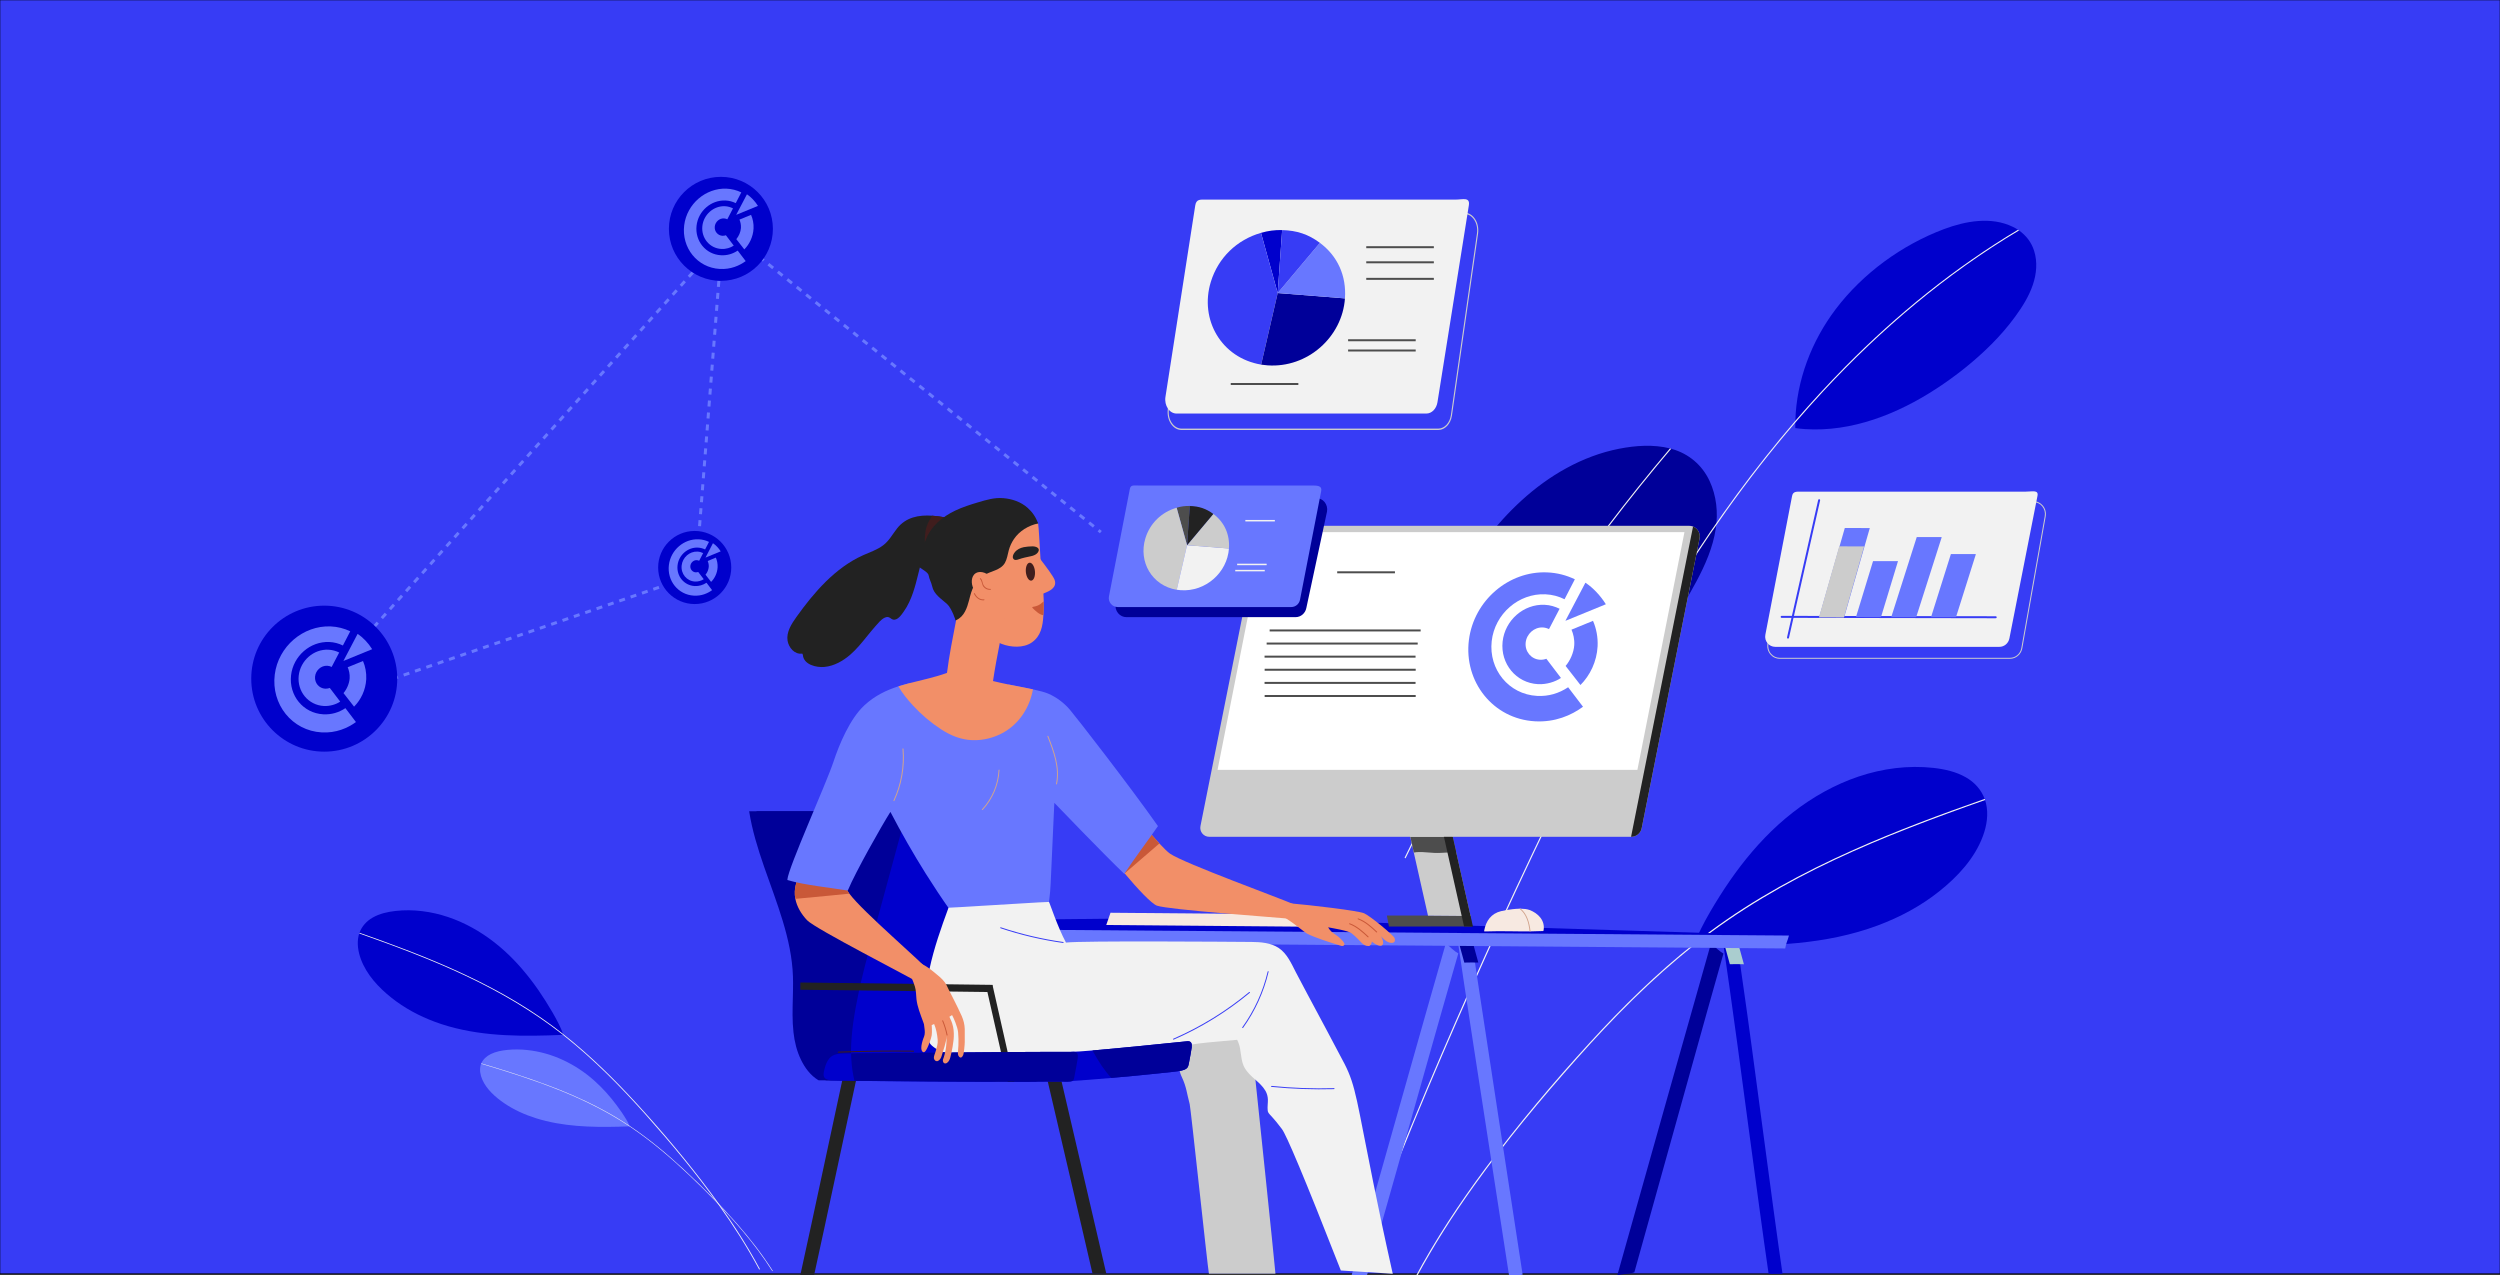 <?xml version="1.0" encoding="utf-8"?>
<!-- Generator: Adobe Illustrator 24.1.0, SVG Export Plug-In . SVG Version: 6.00 Build 0)  -->
<svg version="1.1" xmlns="http://www.w3.org/2000/svg" xmlns:xlink="http://www.w3.org/1999/xlink" x="0px" y="0px"
	 viewBox="0 0 5000 2550.6" style="enable-background:new 0 0 5000 2550.6;" xml:space="preserve">
<rect x="0" y="0" width="5000" height="2550.6" fill="#333333" stroke="none"/>
<style type="text/css">
	.st0{fill:#373CF5;stroke:#000000;stroke-miterlimit:10;}
	.st1{fill:none;stroke:#6877FF;stroke-width:6;stroke-miterlimit:10;stroke-dasharray:12;}
	.st2{fill:none;stroke:#6877FF;stroke-width:6;stroke-miterlimit:10;}
	.st3{fill:none;stroke:#6877FF;stroke-width:6;stroke-miterlimit:10;stroke-dasharray:12.082,12.082;}
	.st4{fill:none;stroke:#6877FF;stroke-width:6;stroke-miterlimit:10;stroke-dasharray:12.114,12.114;}
	.st5{fill:#0000CC;}
	.st6{fill:#000099;}
	.st7{fill:#F2F2F2;}
	.st8{fill:#6877FF;}
	.st9{fill:#CCCCCC;}
	.st10{fill:#AACDCF;}
	.st11{fill:#4D4D4D;}
	.st12{fill:#222222;}
	.st13{fill:#FFFFFF;}
	.st14{fill:#F7E9E1;}
	.st15{fill:#401D1D;}
	.st16{fill:#F28F68;}
	.st17{fill:#C95838;}
	.st18{fill:#D1A38C;}
	.st19{fill:#373CF5;}
	.st20{fill:none;stroke:#4D4D4D;stroke-width:4;stroke-miterlimit:10;}
	.st21{fill:#6877FF;stroke:#F2F2F2;stroke-width:3;stroke-miterlimit:10;}
	.st22{fill:none;stroke:#373CF5;stroke-width:4;stroke-linecap:round;stroke-miterlimit:10;}
</style>
<g id="Calque_1">
	<g id="Calque_1_6_">
		<g id="Calque_1_5_">
			<g id="Calque_1_4_">
				<g id="Calque_1_3_">
					<g id="Calque_1_2_">
						<g id="Calque_1_1_">
							<g id="Calque_2_1_">
								<rect class="st0" width="5000" height="2547.5"/>
							</g>
						</g>
					</g>
				</g>
			</g>
		</g>
	</g>
	<line class="st1" x1="1439.6" y1="537.9" x2="1395.1" y2="1103.2"/>
	<g id="Calque_3">
	</g>
</g>
<g id="Calque_3_1_">
	<line class="st1" x1="761.9" y1="1365.8" x2="1337.3" y2="1168"/>
	<g>
		<g>
			<line class="st2" x1="686.9" y1="1321.7" x2="690.9" y2="1317.2"/>
			<line class="st3" x1="699" y1="1308.2" x2="1438.3" y2="486.2"/>
			<line class="st2" x1="1442.3" y1="481.7" x2="1446.3" y2="477.3"/>
		</g>
	</g>
	<g>
		<g>
			<line class="st2" x1="1485" y1="486.7" x2="1489.6" y2="490.4"/>
			<line class="st4" x1="1499.1" y1="498" x2="2192.3" y2="1056.7"/>
			<line class="st2" x1="2197.1" y1="1060.5" x2="2201.7" y2="1064.3"/>
		</g>
	</g>
	<circle class="st5" cx="648.5" cy="1357.3" r="146"/>
	<circle class="st5" cx="1441.8" cy="457.7" r="104"/>
	<g>
		<path class="st6" d="M3419,961.6c-14.8-31.5-41.4-54.1-74.9-63.6c-0.6-0.2-1.1-0.3-1.7-0.5c-0.8-0.2-1.6-0.4-2.5-0.7
			c-33.1-8.3-68.6-5.8-101.8,0.7c-36.7,7.2-72.1,20.7-104.9,38.6c-65.2,35.5-119.4,87.7-164.2,146.5
			c-45.1,59.3-82.4,125.2-114.4,192.3c-32.4,67.8-58.4,139.9-66.1,215.1c-3.8,37.1-4.4,77.2,4.8,113.6c4.3,17.2,12.4,34.7,27.3,45.3
			c1.4,1,2.9,1.9,4.4,2.8c7.9-8.9,17-16.3,27-22.4c1.2-0.8,2.5-1.5,3.8-2.3c15.8-9.1,33.4-15.6,50.9-20.8
			c18.8-5.6,37.9-10.4,56.5-16.6c17.1-5.8,33.9-12.5,50.3-20c67.2-31,127.5-75.8,179.8-127.9c53.8-53.5,99.4-114.5,140.1-178.4
			c20.8-32.6,40.9-65.9,59.2-100c17.7-33.1,33.2-68.2,38.9-105.6C3436.5,1025.5,3433,991.4,3419,961.6z"/>
		<path class="st5" d="M3971.9,1606.1c-0.5-2.1-1.1-4.1-1.8-6.1c-0.3-0.7-0.5-1.5-0.8-2.2c-6.8-18.4-20.3-33.3-37.5-43.1
			c-19.7-11.3-42.5-16.4-64.9-18.9c-25.3-2.8-50.9-2.5-76.1,0.5c-100.9,12.3-191.5,66.9-261.2,139.2c-34.1,35.4-63.8,74.9-90,116.4
			c-13.3,21.1-26.2,42.8-37.4,65.2c-4.7,9.5-9.1,19.2-12.7,29.1c-0.2,0.7-0.5,1.3-0.7,1.9h0.1c0.3,0.1,0.5,0.1,0.9,0.1
			c0.3-0.1,0.5,0,0.6,0.1h0.2c13.7,0.6,27.4,1.1,41.2,1.5c108.8,3.3,220.6-0.5,323.7-38.9c44.2-16.5,86.5-39,123.4-68.6
			c36.4-29,70.4-65.5,86.8-109.8C3973.5,1651.7,3977.3,1628.2,3971.9,1606.1z"/>
		<path class="st5" d="M4068.2,501.6c-5.3-16.9-16-30.7-30.1-40.6c-0.7-0.5-1.3-1-2-1.4c-3.3-2.2-6.7-4.2-10.4-5.9
			c-43.2-21.1-94.9-11.6-138,4.6c-84.1,31.7-161.8,88.2-216.2,159.9c-48.6,64.2-78.6,142.9-80.8,223.4c0,1.2-0.1,2.4-0.1,3.6
			c-0.1,3.7-0.1,7.3,0,11c6.5,0.9,13,1.5,19.5,2c93.7,6.2,185.2-30.4,262.5-80.8c39.7-25.9,77.2-55.7,110.7-89.3
			c17-17.1,32.9-35.4,47.1-54.9c14.2-19.5,27.4-40.4,35.2-63.4C4073.1,547.9,4075.3,523.8,4068.2,501.6z"/>
		<path class="st7" d="M4036.1,459.5C3909.6,535,3794.5,628.4,3690.9,733c-34.6,35-68,71.2-100.1,108.5
			c-82,95.2-156.1,197.2-223.8,303.1c-102.3,160.1-190.2,329-272.7,500.1c-84.5,175.5-165,353-240.8,532.4
			c-53.2,126-103.8,253-151.1,381.3h2.5c38.8-105.2,79.9-209.6,122.7-313.3c74.5-180,154.2-357.8,237.5-533.9
			c80.6-170.4,165.4-339.1,263.3-500.3c77.9-128.3,164.3-251.8,262.2-365.7c18.5-21.5,37.4-42.7,56.7-63.5
			c115.1-123.7,245.3-234.2,390.7-320.8C4037.4,460.4,4036.8,459.9,4036.1,459.5z"/>
		<path class="st7" d="M3969.4,1597.8c-88.8,31.2-177.1,63.9-263,102.2c-100.5,44.8-197.9,97.4-286.4,163
			c-10.2,7.6-20.3,15.3-30.3,23.2c-75.8,59.8-145,127.8-210.1,199c-73.6,80.4-144,164.2-209.1,251.7
			c-51.8,69.7-99.9,142.4-140.9,219c0.9-0.1,1.9-0.1,2.8-0.2c34.3-63.8,73.4-125,115.6-184c63.5-88.8,133.4-173.1,206-254.6
			c72.3-81.3,149-159.1,234.4-226.8c0.8-0.7,1.6-1.3,2.4-1.9c85.6-67.6,180.1-122.6,278.7-168.9c97.7-45.9,199-83.7,300.8-119.5
			C3969.9,1599.3,3969.7,1598.6,3969.4,1597.8z"/>
		<path class="st5" d="M721.7,1918.2c11.5,31.1,35.4,56.8,61,77.1c26,20.8,55.6,36.6,86.7,48.2c72.5,27,151,29.6,227.4,27.3
			c9.7-0.3,19.3-0.7,28.9-1.1h0.1c0.1-0.1,0.3-0.1,0.4-0.1c0.2,0,0.4,0,0.6,0h0c-0.2-0.5-0.3-0.9-0.5-1.4c-2.5-7-5.6-13.8-8.9-20.5
			c-7.9-15.7-16.9-30.9-26.3-45.8c-18.4-29.2-39.3-56.9-63.2-81.8c-48.9-50.8-112.6-89.2-183.5-97.8c-17.7-2.2-35.7-2.4-53.5-0.4
			c-15.7,1.8-31.7,5.3-45.6,13.3c-12.1,6.9-21.6,17.4-26.4,30.3c-0.2,0.5-0.4,1-0.5,1.5c-0.5,1.4-0.9,2.8-1.2,4.3
			C713.6,1887,716.3,1903.4,721.7,1918.2z"/>
		<path class="st7" d="M719.2,1865.6c62.4,21.9,124.4,44.9,184.8,71.8c70.6,31.5,139.1,68.5,201.3,114.6
			c7.2,5.3,14.3,10.8,21.3,16.3c53.3,42,101.9,89.8,147.7,139.8c51.7,56.5,101.2,115.4,146.9,176.8c36.4,49,70.2,100.1,99,153.9
			c-0.7,0-1.3-0.1-2-0.1c-24.1-44.8-51.6-87.9-81.2-129.3c-44.6-62.4-93.8-121.6-144.7-178.9c-50.8-57.1-104.7-111.8-164.7-159.4
			c-0.6-0.5-1.1-0.9-1.7-1.4c-60.2-47.5-126.6-86.1-195.9-118.7c-68.7-32.3-139.8-58.8-211.3-84
			C718.8,1866.6,719,1866.1,719.2,1865.6z"/>
		<path class="st8" d="M964.6,2159.2c8.4,19.2,25.8,35,44.4,47.6c18.9,12.8,40.5,22.6,63.1,29.7c52.8,16.6,109.9,18.3,165.6,16.9
			c7-0.2,14-0.4,21.1-0.7h0.1c0.1-0.1,0.2-0.1,0.3-0.1c0.2,0,0.3,0,0.4,0h0c-0.1-0.3-0.2-0.6-0.4-0.8c-1.8-4.3-4.1-8.5-6.5-12.6
			c-5.7-9.7-12.3-19.1-19.1-28.3c-13.4-18-28.6-35.1-46-50.5c-35.6-31.4-82-55.1-133.6-60.4c-12.9-1.3-26-1.5-39-0.2
			c-11.5,1.1-23.1,3.3-33.2,8.2c-8.8,4.3-15.7,10.7-19.2,18.7c-0.1,0.3-0.3,0.6-0.4,0.9c-0.3,0.9-0.6,1.7-0.9,2.6
			C958.7,2139.9,960.6,2150.1,964.6,2159.2z"/>
		<path class="st7" d="M962.7,2126.8c45.4,13.5,90.6,27.7,134.6,44.3c51.4,19.4,101.2,42.2,146.5,70.7c5.2,3.3,10.4,6.6,15.5,10
			c38.8,25.9,74.2,55.4,107.5,86.3c37.6,34.9,73.7,71.2,107,109.1c26.5,30.2,51.1,61.8,72.1,95c-0.5,0-1-0.1-1.4-0.1
			c-17.5-27.7-37.5-54.2-59.1-79.8c-32.5-38.5-68.3-75.1-105.4-110.4c-37-35.2-76.2-69-119.9-98.4c-0.4-0.3-0.8-0.6-1.2-0.8
			c-43.8-29.3-92.1-53.2-142.6-73.3c-50-19.9-101.8-36.3-153.9-51.8C962.5,2127.4,962.6,2127.1,962.7,2126.8z"/>
		<path class="st7" d="M3339.9,896.9c-87.6,103.5-169.7,211.7-245.8,323.9c-78.3,115.4-150.3,235.1-215.8,358.2
			c-8.9,16.8-17.7,33.6-26.4,50.5c-14.6,28.5-28.9,57.2-42.8,86c0.7,0.4,1.3,0.8,2,1.2c14.5-30,29.3-59.9,44.6-89.5
			c0.2-0.3,0.3-0.7,0.5-1c63.3-123.1,133.2-242.8,209.2-358.4c76.6-116.4,159.5-228.7,248.3-336.1c9.4-11.4,19-22.8,28.6-34.1
			C3341.6,897.3,3340.8,897.1,3339.9,896.9z"/>
		<g>
			<path class="st9" d="M2876.6,860H2363c-8.1,0-15.8-4.5-21.1-12.4c-5.6-8.3-7.8-19.2-6.2-29.9l61-363.7
				c2.5-16.6,14-28.7,27.3-28.7h504.8c8.1,0,15.8,4.5,21.1,12.4c5.6,8.3,7.8,19.2,6.2,29.9l-52.2,363.7
				C2901.3,847.9,2889.9,860,2876.6,860z M2424,428c-12.2,0-22.8,11.2-25.1,26.5l-61,363.7c-1.5,9.9,0.6,20,5.7,27.6
				c4.9,7.2,11.9,11.4,19.4,11.4h513.6c12.2,0,22.8-11.2,25.1-26.5l52.2-363.7c1.5-9.9-0.6-20-5.7-27.7
				c-4.9-7.2-11.9-11.4-19.4-11.4H2424z"/>
		</g>
		<g>
			<path class="st8" d="M3045.3,2549.4c-9.1,1.9-18.2-0.2-27.2,1.5c-25.7-168.4-69.5-447.8-89.5-581.1c-4.6-31-8.5-56.8-11.2-75.5
				c-0.3-1.6-0.5-3.3-0.7-4.9c7.4-3.9,19.6-11.1,25.4-17.2c3.3,22.8,8.4,56.6,14.5,97.4C2977.8,2110.4,3020.7,2388.3,3045.3,2549.4z
				"/>
			<path class="st5" d="M3565,2547.5h-18.3c-1.2,0.7-8.3-0.7-9.5,0c-20.8-141.9-62.2-462.7-77.5-567.9c-5.1-34.9-9.2-63.8-12.1-84.4
				c-0.2-1.7-0.5-3.4-0.7-5.1c7.4-4,19.6-11.6,25.4-17.8c3.5,24.9,8.9,62.3,15.4,107.6C3503.3,2086.3,3545.4,2414.1,3565,2547.5z"/>
			<path class="st6" d="M2942.1,1872.3c-5.8,3.3-18,7.2-25.4,9.3c0.2,0.9,0.5,1.8,0.7,2.7c2.7,10.1,6.6,24.1,11.2,40.9
				c9.3-0.3,18.7-0.3,28-0.1C2950.4,1902.9,2945.4,1884.6,2942.1,1872.3z"/>
			<path class="st10" d="M3472.3,1872.3c-5.8,3.3-18,7.2-25.4,9.3c0.2,0.9,0.5,1.8,0.7,2.7c2.9,10.8,7,25.9,12.1,44.1
				c9.4-0.2,18.7-0.2,28.1,0.1C3481.2,1904.8,3475.8,1885.3,3472.3,1872.3z"/>
			<path class="st5" d="M2417.6,1835.2l-385.4,4.2c-1.9,8.8-45.7,32.7-49.1,41.3c-0.3,1-0.6,2-0.8,3l818.6-5.6l777.1-7
				L2417.6,1835.2z"/>
			<path class="st8" d="M2733.8,2551c47.6-166.7,151.7-537,182.8-644.2c-6.4-3.1-18-13.7-24.8-20.6c-0.4,1.5-0.9,3.1-1.3,4.6
				c-32.2,111.1-141.5,500-187.4,660.2H2733.8z"/>
			<path class="st6" d="M3446.9,1907.1c-28,97.5-126.4,453.1-178.2,637.5c-11.4,4.3-22.8,2.3-34.2,6.4
				c50.7-180.1,156.8-556.9,186.3-660c0.5-1.5,0.9-3.1,1.3-4.7C3428.9,1893.2,3440.5,1903.9,3446.9,1907.1z"/>
			<path class="st8" d="M2094.9,1859.7c-1.7,14-2.5,12-5.4,25.8l1480.9,11.4c2.7-14,3.8-12.1,7.5-25.8L2094.9,1859.7z"/>
		</g>
		<g>
			<polygon class="st11" points="2944.2,1852.9 2777.9,1853.1 2773.7,1831.1 2940.8,1830.9 			"/>
			<path class="st9" d="M2941.1,1832.1c-2.5-0.1-9.2-0.1-17.7-0.2c-24.3-0.2-63.9-0.5-67.4-0.6c-15.5-68.8-31.9-141.8-47.4-210.5
				c-0.5-2.3-1-4.6-1.6-6.9c6.6,0.2,13.3,0,20-0.6c7.3-0.6,56.5-1.4,64.1-3c0.2,0.9,0.4,1.8,0.6,2.7c2.4,10.6,4.8,21.2,7.2,32
				C2912.9,1707,2927.3,1771.1,2941.1,1832.1z"/>
			<path class="st11" d="M2905.4,1673.6c0,0-83-0.1-84.8,0c2.6,11.8,4.4,19.7,7.1,31.5c0.9-0.1,4.9-0.8,5.7-0.8
				c16.3-1.1,30.4,2.4,46.8,1.5c10.7-0.6,21.4-1.1,32.1-1.6C2910.1,1694.5,2907.5,1683.3,2905.4,1673.6z"/>
			<path class="st12" d="M2945.9,1853.1c-2.5-0.1-9.3-0.1-17.8-0.2c-13.4-59.4-31.8-142.1-45-200.6c-0.5-2.3-1-4.6-1.6-6.9
				c5.8,0.2,11.7,0,17.5-0.4C2912.9,1707,2932,1792.1,2945.9,1853.1z"/>
			<path class="st9" d="M3399.1,1076.9l-48.5,242.6l-67.3,337c-2,10-10.7,17.1-20.8,17.1h-844c-11.3,0-19.8-10.3-17.6-21.4
				l117.1-586.1c1.7-8.4,9-14.5,17.6-14.5h842.7c2.7,0,5.3,0.5,7.7,1.4C3395.2,1056.7,3401.2,1066.5,3399.1,1076.9z"/>
			<path class="st12" d="M3399.1,1076.9l-115.8,579.6c-2,10-10.7,17.1-20.8,17.1h-0.4l124-620.6
				C3395.2,1056.7,3401.2,1066.5,3399.1,1076.9z"/>
			<polygon class="st13" points="3368.9,1064.3 3274.8,1539.7 2435.1,1539.7 2529.2,1064.3 			"/>
		</g>
		<path class="st7" d="M2852.7,827.1h-499.6c-14.2,0-24.9-16-22.2-33.3l59.6-382.9c2.1-13.1,10.3-11.7,21.2-11.7h499.6
			c14.2,0,29.1-5.8,26.4,11.5l-62.8,393.9C2872.8,817.6,2863.5,827.1,2852.7,827.1z"/>
		<g>
			<path class="st9" d="M4020.1,1317.6h-460.7c-7.3,0-14.2-3.3-18.9-9c-5-6-7-13.9-5.5-21.7l54.7-263.8
				c2.3-12.1,12.5-20.8,24.4-20.8h452.8c7.3,0,14.2,3.3,18.9,9c5,6,7,13.9,5.6,21.7l-46.8,263.7
				C4042.3,1308.8,4032,1317.6,4020.1,1317.6z M3614.1,1004.3c-10.9,0-20.4,8.1-22.5,19.2l-54.7,263.8c-1.3,7.2,0.5,14.5,5.1,20
				c4.4,5.3,10.7,8.3,17.4,8.3h460.7c10.9,0,20.4-8.1,22.5-19.2l46.8-263.7c1.4-7.2-0.5-14.5-5.1-20.1c-4.4-5.3-10.7-8.3-17.4-8.3
				H3614.1z"/>
		</g>
		<path class="st7" d="M3998.7,1293.7h-448.1c-12.8,0-22.3-11.6-19.9-24.2l53.5-277.7c1.9-9.5,9.3-8.5,19-8.5h448.1
			c12.8,0,26.1-4.2,23.7,8.3l-56.3,285.6C4016.7,1286.8,4008.4,1293.7,3998.7,1293.7z"/>
		<polygon class="st14" points="2695.2,1854.2 2212.5,1850 2221,1825.5 2703.7,1829.7 		"/>
		<g>
			<path class="st6" d="M2058.7,2163.3c-2.3-1.5-4.5-3.2-6.6-5c-0.4-0.4-0.9-0.7-1.3-1.1c-11.5-10-20.8-23.6-26.8-35.6
				c-2.9-5.8-5.3-11.6-7.3-17.6c-4.8-14-7.5-28.5-8.9-43c-3.7-38.1,1-76.4-1-114.6c-0.9-17.1-3.2-34.1-6.5-51
				c-4.2-21.4-10.1-42.6-16.7-63.6c-1.7-5.3-3.4-10.6-5.2-15.9c-0.7-1.9-1.3-3.9-2-5.8c-0.3-1-0.7-2-1-3.1
				c-20.9-61-46-121.5-55.9-184.4h-421.2c5.9,37.6,17.3,74.4,29.9,110.9c25,72,55.2,144,57.7,219.5c0.1,4,0.2,8,0.2,11.9v0.1
				c0,4.8,0,9.7-0.1,14.5c-0.1,4.9-0.2,9.8-0.3,14.6c-0.6,23.7-1.4,47.3,1.3,70.9c2.1,18.6,6.5,37.2,15,54.6
				c7.6,15.6,18.3,30.8,35,41l14.3,0.1l19.3,0.1l22.1,0.2l5.5,0l281.2,1.9l21.4,0.1l3,0l10.4,0.1l35,0.2l9.7,0.1
				C2058.8,2163.4,2058.8,2163.4,2058.7,2163.3z"/>
			<path class="st9" d="M2316.7,2028.4c2.1,0.1,4.1-0.3,5.9-1c16,15.5,26.9,35.8,30.5,57.9c0,0,0,0,0,0c3.7,22.9,0.4,47.5,10.6,69
				c9.3,19.6,9.9,32.5,15.7,54c2.1,7.8,35.4,321.9,38.4,339.1h133.1c-3-34.3-38.4-372.9-41.5-401.6c-1.8-16.9-3.5-34-5.6-50.9
				c-1.8-14.8-4-29.5-6.9-44.1c-4.7-23.7-12-49.8-31.1-66.1c-20.6-17.5-49.7-16.7-73.8-7.7c-14.8,5.5-29,13.6-42,22.6
				c-5.9,4.1-10.8,8.9-15.3,14.4c-3.3,4.1-6.9,8.7-11.6,11c-0.3-0.3-0.6-0.6-1-0.9c-0.9-0.9-2.3,0.5-1.4,1.4l0.4,0.4
				c-1.3,0.4-2.7,0.6-4.3,0.6C2315.5,2026.5,2315.5,2028.4,2316.7,2028.4z"/>
			<path class="st12" d="M1888.1,1034.4c-7.8-1.4-15.8-2.5-23.8-3c-26.4-1.8-52.4,2.8-70.2,25.5c-9.1,11.6-15.9,24.8-27.9,33.8
				c-12.1,9.1-26.7,13.8-40.3,19.9c-27.8,12.5-52.3,31.1-74,52.4c-22.1,21.8-41.5,46.3-59.5,71.6c-9.4,13.2-20,29.7-17.3,46.7
				c2.2,13.8,14,28.1,29.2,25.9c0.1,0,0.2,0,0.4,0c0.5,0,0.9,0.4,0.9,0.9c0,0.6,0,1.2,0.1,1.8c1.6,19.5,27,25.5,43.1,24
				c19.4-1.8,37.2-12,51.7-24.5c12.8-11.1,23.5-24.4,34.1-37.6c5.5-6.7,11-13.5,16.8-20c5-5.6,10.5-12.6,17.3-16.1
				c2.4-1.2,5.1-2.1,7.8-1.5c3.7,0.7,5.9,4.1,9.5,5c9.1,2.2,17.1-9.8,21.5-16.1c8.3-11.7,14.2-24.9,18.8-38.5
				c8.3-24.5,12.6-50.2,20.4-74.9c0.2-0.5,0.3-1,0.5-1.6c0.8-2.4,1.6-4.8,2.4-7.1c0.6-1.6,1.1-3.1,1.7-4.7c0.4-1,0.8-2,1.2-3
				c0.3-0.7,0.6-1.4,0.9-2.1c1.1-2.6,2.2-5.1,3.4-7.6c0.7-1.4,1.4-2.8,2.1-4.1c0,0,0-0.1,0.1-0.1c0.7-1.3,1.3-2.5,2.1-3.8
				c0.2-0.3,0.3-0.6,0.5-0.8c0.6-1,1.2-2,1.8-3c0.1-0.2,0.3-0.5,0.4-0.7c0.6-1,1.2-2,1.9-3c0.2-0.3,0.5-0.7,0.7-1
				c0.7-1.1,1.5-2.2,2.3-3.3c7.1-9.8,15.7-18.6,21.9-28.9C1889.6,1034.7,1888.9,1034.5,1888.1,1034.4z"/>
			<path class="st15" d="M1864.3,1031.4c-6.3,10.5-10.7,17.4-13,29.4c-1,5.2-1.9,14.9-1.7,20.1c0.2,5.2,0.8,10.3,1.6,15.4
				c4.4-11.5,10-22.6,17.3-32.6c7.1-9.8,15.7-18.6,21.9-28.9C1881.9,1033.3,1873.1,1032,1864.3,1031.4z"/>
			<path class="st12" d="M2044.2,1079.4c7-6.4,15.1-12.5,20.6-20.3c3.5-4.8,6.8-9.3,11.2-12c-3.6-12-11.2-22.9-20.5-31.2
				c-14-12.5-31.5-18.1-49-19.6c-17.8-1.5-33.8,3.5-50.4,8.4c-15.5,4.6-31,9.5-45.6,16.5c-25.6,12.1-49.7,31.7-59.8,60.6
				c-5.2,15-24.2,34.3-15.1,49c4.1,6.6,20.4,12.3,21.7,20.1c1.3,7.6,5.4,14.1,7,21.7c3.4,16.2,18.3,25,29.7,35.3
				c4.8,4.4,10.5,13.5,16.9,31.7c3.3,9.3,12-5,21.1-1.3c3.1-15.8,8.4-30.8,15.7-44.6c13.7-26,33.4-46.8,56.2-63.7
				c13.7-10.1,27.6-19.7,40.2-31.4c1.4-1.3,2.9-2.7,4.3-4C2042.4,1092.7,2038.3,1084.9,2044.2,1079.4z"/>
			<path class="st12" d="M1737,2046.5c-15.5,68.4-93.5,435.9-108.9,504.3l-27.5-0.5c15.5-68.6,93.5-436.2,109-504.7
				c0.2-0.9,0.4-1.8,0.6-2.7C1717.7,2044.5,1730.4,2046.7,1737,2046.5z"/>
			<path class="st12" d="M2212.7,2547.7c-9.3-0.1-18.5-0.3-27.7-0.5c-15.5-68.4-99.4-425.4-114.8-493.8c6.6,0.2,19.3-2,26.8-3.6
				c0.2,0.9,0.4,1.8,0.6,2.7C2113.1,2121.4,2197.1,2478.9,2212.7,2547.7z"/>
			<path class="st6" d="M2073.3,2163.3c-2.3-1.5-4.5-3.2-6.6-5c-0.4-0.4-0.9-0.7-1.3-1.1c-11.5-10-20.8-23.6-26.8-35.6
				c-2.9-5.8-5.3-11.6-7.3-17.6c-4.8-14-7.5-28.5-8.9-43c-3.7-38.1,1-76.4-1-114.6c-0.9-17.1-3.2-34.1-6.5-51
				c-4.2-21.4-10.1-42.6-16.7-63.6c-1.7-5.3-3.4-10.6-5.2-15.9c-0.7-1.9-1.3-3.9-2-5.8c-0.3-1-0.7-2-1-3.1
				c-20.9-61-46-121.5-55.9-184.4h-421.2c5.9,37.6,17.3,74.4,29.9,110.9c25,72,55.2,144,57.7,219.5c0.1,4,0.2,8,0.2,11.9v0.1
				c0,4.8,0,9.7-0.1,14.5c-0.1,4.9-0.2,9.8-0.3,14.6c-0.6,23.7-1.4,47.3,1.3,70.9c2.1,18.6,6.5,37.2,15,54.6
				c7.6,15.6,18.3,30.8,35,41l14.3,0.1l19.3,0.1l22.1,0.2l5.5,0l281.2,1.9l21.4,0.1l3,0l10.4,0.1l35,0.2l9.7,0.1
				C2073.4,2163.4,2073.3,2163.4,2073.3,2163.3z"/>
			<path class="st5" d="M2073.3,2163.3c-2.3-1.5-4.5-3.2-6.6-5c-0.4-0.4-0.9-0.7-1.3-1.1c-11.5-10-20.8-23.6-26.8-35.6
				c-2.9-5.8-5.3-11.6-7.3-17.6c-4.8-14-7.5-28.5-8.9-43c-3.7-38.1,1-76.4-1-114.6c-0.9-17.1-3.2-34.1-6.5-51
				c-1.9-1.2-3.8-2.4-5.7-3.6c-28.2-17.6-56.9-35.1-82.6-56.2c-24.6-20.2-46.6-44.9-57.2-75.4c-11-31.5-10.5-68.4-34.8-93.9
				c-7.4-7.7-16.5-13.5-26.7-15.7c1.1-3.9,2.1-7.8,3.2-11.6c0.3-1.2-1.6-1.8-1.9-0.5c-1.1,3.9-2.1,7.8-3.2,11.8
				c-1.8-0.3-3.5-0.5-5.3-0.6c-1.3-0.1-1.3,1.9,0,2c1.6,0.1,3.2,0.3,4.8,0.5c-20.1,74-40.3,147.9-60.4,222
				c-10.3,37.8-20.4,75.6-28.4,113.9c-7.8,37.2-14.2,75.2-14.7,113.3c-0.2,18.4,1,36.8,4.5,54.9c0.3,1.5,0.6,3.1,0.9,4.7l5.5,0
				l281.2,1.9l21.4,0.1l3,0l10.4,0.1l35,0.2l9.7,0.1C2073.4,2163.4,2073.3,2163.4,2073.3,2163.3z"/>
			<path class="st16" d="M1863.4,1947.3c-12,8.9-13,9-22.8,19.9c-21.9-13.7-209.8-109.3-226.4-126.7c-11.2-11.8-20.4-26.7-23.5-42.8
				c-1-4.8-1.4-9.8-1.1-14.8c0.7-14.1,6.1-27,11.6-39.9c2.6-6.2,5.3-12.4,7.5-18.7c-1.2-0.2-1.2-2.1,0.1-2c0.2,0,0.4,0,0.6,0.1
				c0.4-1.2,0.8-2.5,1.2-3.7c0.4-1.2,2.2-0.7,1.9,0.5c-0.3,1.2-0.7,2.3-1.1,3.4c27.5,2.8,55,5.7,82.4,8.5c0.5,0,1,0.4,1,1
				c-0.6,6.4-1.8,12.1-2.8,17.5c-2.1,11.1-3.3,20.9,3.2,32.4c0.9,1.5,2,3.3,3.5,5.2C1725.3,1823.5,1844.3,1924.1,1863.4,1947.3z"/>
			<path class="st16" d="M2589.3,1809.3c-6.7,13.3-7.6,13.8-11.5,28c-25.7-2.5-241.3-17.8-264-26c-10.8-3.9-39.2-34.2-64.5-64.5
				c-13.5-16.1-26-32.1-34.5-44.1c-5.1-7.3-8.8-13.1-10.3-16.5c-6.4-14.4,52.3-44.3,68.7-53.8c4.7,6.3,11.6,15,19.3,24.3
				c8.4,10.2,17.8,21.1,26.3,30.3c8.8,9.5,16.6,17.1,21.5,20.5C2369.2,1727.1,2560.4,1796.5,2589.3,1809.3z"/>
			<path class="st17" d="M1695.1,1782.1c-6.5-11.5-5.2-21.2-3.2-32.4c-6.1-0.5-12.3-0.6-18.4-0.8c-24.2-1.1-48.3-3.3-72.3-5.9
				c-5.5,12.9-10.9,25.8-11.6,39.9c-0.2,5,0.2,10,1.1,14.8c23-2.2,45.9-4.3,68.9-6.5c13-1.2,26-2.4,39-3.9
				C1697.2,1785.3,1696,1783.6,1695.1,1782.1z"/>
			<path class="st16" d="M2109.3,1159.9c-2.3-6.8-17.4-27-28.2-41c-3.4-4.5-6.4-8.3-8.5-10.9c-0.4-0.5-0.7-0.9-1-1.3
				c-0.7-0.8-1.7-0.2-1.9,0.6c-0.7-0.4-1.8,0-1.8,1c0,0.8,0,1.6,0,2.3c0.1,9.1,0.5,18.1,1.2,27.2c0.2,3.4,0.5,6.7,0.9,10.1
				c1.4,14.1,3.5,28.1,6.2,41.9c0.2,0.8,1.1,1,1.8,0.7c2.5-1.1,5.6-2.2,8.8-3.5C2099.4,1182.2,2114.5,1175.3,2109.3,1159.9z"/>
			<path class="st16" d="M2087.4,1203.9c0-0.4,0-0.7,0-1.1c0-0.9,0-1.8,0-2.5c-0.1-4.4-0.3-8.8-0.6-13.2
				c-0.8-13.6-2.1-27.1-3.7-40.4c-0.5-4.7-1.2-15.2-2-27.8c-1.7-27.8-3.7-65.4-4.7-70.8c-0.1-0.3-0.1-0.6-0.3-0.9
				c-0.1-0.1-0.1-0.3-0.2-0.4c-0.1-0.1-0.2-0.2-0.3-0.3c-0.3-0.2-0.7,0-1.3,0c-44.4,2.8-95.5,21.9-132.8,46.2
				c-9.4,6.1-18.3,12.7-26.8,20c-7.6,6.6-14.6,14.1-17.3,24c-3.1,11.3-2.9,24.4-2.3,36.1c0.6,10.3,2.4,20.5,6.5,30
				c3.3,7.6,8,14.2,14,19.6c2.5,2.2,5.2,4.3,8.1,6.1c0.6,0.4,1.2,0.8,1.9,1.3c2.1,1.5,4.6,3.3,7.2,5.4c9.4,7.3,20.1,16.7,20.2,16.2
				c14,13.4,28.8,26.9,46.6,34.8c1.3,0.6,2.7,1.1,4,1.7c18.3,7,43.3,8.5,60-3c18.3-12.7,21.9-32.7,23.1-53.7c0-0.2,0-0.5,0-0.7
				c0.2-3.2,0.3-6.3,0.4-9.5c0,0,0,0,0,0C2087.3,1216.4,2087.4,1209.4,2087.4,1203.9z"/>
			<path class="st15" d="M2069.9,1142.5c0.9,9.9-2.4,18.3-7.4,18.8c-5,0.5-9.8-7.2-10.8-17.1c-0.9-9.9,2.4-18.3,7.4-18.8
				C2064.1,1125,2069,1132.6,2069.9,1142.5z"/>
			<path class="st17" d="M2292.4,1656.7c-1.4,0.9-2.9,1.9-4.3,2.8c-23.8,15.4-48.5,29.4-73.3,43.2c8.5,12,21.1,28,34.5,44.1
				c17.3-14.9,34.6-29.8,51.9-44.7c5.8-5,11.7-10,17.5-15.1C2310.2,1677.8,2300.9,1666.9,2292.4,1656.7z"/>
			<path class="st17" d="M2087.4,1203.9c0-0.4,0-0.7,0-1.1c-0.9,0.7-1.9,1.4-2.8,2.2c-5.8,5.5-10.8,7.3-19,8.8
				c-1.1,0.2-1.3,1.4-0.6,2.1c4.2,4.3,14,14,21.8,14.5c0.2-3.2,0.3-6.3,0.4-9.5c0,0,0,0,0,0
				C2087.3,1216.4,2087.4,1209.4,2087.4,1203.9z"/>
			<path class="st16" d="M1946.9,1195.6c-2.2-1.2-4.5-2.3-6.6-3.5c-6.2-3.2-12.2-6.4-17.9-9.5c-2,13.3-4.3,26.6-6.8,39.9
				c-1.1,6-2.2,11.9-3.4,17.9c-0.1,0.4-0.2,0.8-0.2,1.2c-6.6,34.7-13.7,69.3-18,104.2c-1.2,9.9-2.2,19.8-2.9,29.7
				c-0.3,3.4-0.5,6.8-0.7,10.3c27.9,6.8,63,14.5,90.3,23.2c0.7-9,1.6-18,2.6-26.9c0.8-6.7,1.7-13.3,2.7-19.9
				c3.7-25.4,8.6-50.6,13.5-75.9c3.6-18.4,7.1-36.7,10.1-55.1C1991.2,1218.6,1968.4,1206.8,1946.9,1195.6z"/>
			<path class="st8" d="M2139.5,1419.1c-12-13.8-26.4-24.6-43.2-31.9c-7.1-3-17.7-5.7-30.4-8.5c-14.3-3.1-31.2-6.1-48.9-9.8
				c-2,3.6-5.3,6.6-9.3,8.3c-22.9,9.4-50,2.5-73.8,1.1c-33.3-2.1-66.5-5.2-99.9-4.5c-6.7,0.2-11.1-3.3-13.2-8
				c-8.1,2.1-16,4.3-23.9,6.8c-24.2,7.8-47.3,18.7-68.3,38.2c-28.7,26.8-49.9,77.1-61.8,113.1c-14.8,44.6-90,210.6-92.1,235.4
				c0,0.4,0.3,0.8,0.7,0.9c32.6,9.9,85.7,15.2,119.3,20.8c0.6,0.1,1-0.2,1.2-0.7c14.9-35.9,67.1-128.4,84.9-156.5
				c22,42.2,45.6,83.5,70.9,123.8c15.7,24.9,32,49.6,49,73.6c1.6,2.2,1.1,2,3.9,1.9c3.9-0.1,7.8-0.3,11.8-0.5
				c7.8-0.3,15.6-0.6,23.5-0.9l47-1.9l105.7-4.2c0.3,0,0.6-0.2,0.7-0.4c1.1,0.5,2.3,0.7,2.5,0c4.5-21.4,5.2-41.4,6.2-63.2
				c1-22.8,2.1-45.6,3.1-68.5c1-22.8,2.1-45.6,3.1-68.5c0.1-3.1,0.3-6.2,0.5-9.3c6.2,6.5,97.4,101.4,139.8,142
				c21.4-32.4,45.2-63.5,67.4-95.5C2259.7,1572.2,2150.7,1432,2139.5,1419.1z"/>
			<path class="st7" d="M2681.7,2541c34.6,2.2,69.2,4.4,103.8,6.5c-17.5-77.9-30.6-141-38.9-182.2c-33-162.5-34.5-192.6-57.6-237.7
				c-8.8-17.1-60.5-114-72.9-137c-0.7-1.2-1.3-2.5-2-3.7c-8.3-15.5-15.9-29.8-22.4-42.4c-8.9-17.2-17.4-37.2-34.1-48.4
				c-15.9-10.6-35.9-12-54.4-12.2c-48.2-0.4-336.3-2.6-371.3,1.2c-17.3-32.3-32.9-80.8-34-81.2c-0.7-0.3-31.6,1.5-68.9,3.8
				c-0.6,0-1.2,0.1-1.9,0.1c-11.7,0.7-24,1.4-36.1,2.2c-8.6,0.5-17,1-25.2,1.5c-0.7,0-1.4,0.1-2.1,0.1c-3.1,0.2-6.2,0.4-9.2,0.6
				c-12.5,0.8-23.9,1.4-33.2,2c-0.7,0-1.4,0.1-2.1,0.1c-12.9,0.7-21,1.2-21.2,1.1c-0.4-0.2-0.9,0.1-1.1,0.5c0,0.1-0.1,0.2-0.1,0.2
				c-14.5,39.4-28.7,79.7-37.6,121c-0.3,1.4-0.6,2.9-0.9,4.3c-0.8,3.7-1.5,7.4-2.2,11.1c-4.2,23.2-6.5,46.6-6.1,70.3
				c0.4,20.5,2.1,42.5,9,62.4c2.4,6.9,23.4,20.4,33.8,19.9c0.6,0-14.8,8.4-21.4,4.9c-1-0.5,1.3,1.9,2,2.8c1.2,1.6,2.5,3.2,3.9,4.7
				c18.3,21,46.2,32.8,72.8,39.1c14.5,3.5,29.2,5.4,44,6.1c7.1,0.3,14.3,0.4,21.4,0.2c1,0,2,0,3-0.1c3.4-0.1,6.9-0.3,10.3-0.5
				c0.4,0,0.8-0.1,1.3-0.1c9.2-0.6,18.4-1.6,27.6-2.8c3.1-0.4,6.1-0.9,9.2-1.3c5.8-0.9,11.7-1.9,17.5-3c10.5-2,20.9-4.2,31.2-6.6
				c9.3-2.2,18.6-4.4,27.7-6.7c2.8-0.7,6-1.5,9.4-2.4c43.6-11.2,126.7-23.6,195.2-43c39.7-11.3,98.4-13.6,126.4-16.8
				c2.7,5.2,4.7,11,5.8,17.1c2.4,13.2,2.5,27.1,9.2,39c10.3,18.3,31.1,27.8,41.6,45.9c3.1,5.4,4.7,11.2,4.9,17.5
				c0.2,7.2-1.2,14.4-0.4,21.7c0.7,6.4,4.3,7.2,17.4,23.1c3.9,4.7,7.5,9.6,11.2,14.4C2572.4,2269.5,2605.8,2347.1,2681.7,2541z"/>
			<path class="st16" d="M2789.1,1876.1c-2.1-5.4-46.9-43-60.8-49.5c-11.3-5.3-110.2-16.7-144.6-19.6c-6.9-0.6-11.2-0.8-11.6-0.6
				c-2.9,1.7-4.4,7.6-5.7,10.5c-2.4,5-4.8,9.9-7.2,14.9c-0.6,1.1,1.1,2.2,1.7,1c0.1-0.3,0.3-0.7,0.5-1c2.4,0.3,6.3,2.2,10.8,5
				c14.9,9.2,37.1,27.8,41.5,30.2c13.5,7.4,47.4,18.3,62.1,22.6c3.6,1,10.4,4.8,12.9,0c2-3.9-9.1-13.8-11.9-16.1
				c-5.8-4.7-12.4-7.8-17.1-13.7c-1.3-1.6-2.5-3.4-3.5-5.2c6.8,1.4,40.4,6.7,47,12c19.7,15.5,20.9,25.5,34.7,25.5
				c1.9,0,6.2-4.6,5.6-9c5,4.2,17.6,12.3,21.7,6.4c3.6-5.3-2.7-16.3-3.1-17.2c5.8,7.6,15.6,15.2,23.9,13.2
				C2790.4,1884.2,2790.5,1879.7,2789.1,1876.1z"/>
			<path class="st5" d="M2148.4,2103.8c-2.4,0-56.3,0-66.9,0c-14.6,0-60.7,0.3-66.1,0.3c-4.4,0-8.9,0.1-13.4,0.1
				c-12.9,0.1-26.3,0.2-40,0.3c-3.3,0-6.7,0.1-10.1,0.1c-4.5,0-9,0.1-13.6,0.1c-4.4,0-8.8,0.1-13.2,0.1c-1.8,0-3.5,0-5.3,0.1
				c-4.4,0-8.8,0.1-13.2,0.1h-1.2c-12.5,0.1-25.1,0.2-37.4,0.3c-56.9,0.5-109.9,0.9-143,1.2c-12.2,0.1-21.7,0.2-27.7,0.3
				c-3,0-5.1,0.1-6.3,0.1c-12.6,0.1-24.6,0.9-32,9.5c-4.8,5.6-7.5,12.4-9.3,19.2c-1.4,5.4-3.8,12.5-1.7,17.9c2.1,5.2,8,6.2,13.4,7.1
				c0.5,0.1,2,0.2,4.3,0.3c4,0.1,10.6,0.3,19.3,0.5c7.6,0.1,16.9,0.3,27.5,0.4c73.8,0.9,211.2,1.8,302.8,1.8c4.6,0,9.1,0,13.4,0
				c12.9,0,24.6,0,34.9-0.1c3.4,0,6.6,0,9.6-0.1c8.7-0.1,16-0.1,21.6-0.2c4.1-0.1,21.3-0.1,23.4,0c30.7,0.4,29.5,0.8,31.7-11.3
				c1-5.6,5.7-29.4,6.4-35.3C2157.3,2108,2155.4,2103.7,2148.4,2103.8z"/>
			<path class="st17" d="M2736.9,1873c-11.2-10.5-22.7-21-37.3-26.4c-1.2-0.4-2.1,1.3-0.9,1.8c14.5,5.4,25.8,15.8,36.9,26.2
				C2736.6,1875.3,2737.8,1873.8,2736.9,1873z"/>
			<path class="st17" d="M2754,1863.2c-11.2-10.5-22.7-21-37.3-26.4c-1.2-0.4-2.1,1.3-0.9,1.8c14.5,5.4,25.8,15.8,36.9,26.2
				C2753.7,1865.6,2755,1864.1,2754,1863.2z"/>
			<path class="st12" d="M2074.2,1043.4c0,0-0.6-0.7-0.6-0.8c-0.5-0.6-0.4-0.5-0.7-1.2c-2.8-1.7-5.9-2.3-9.3-2.7
				c-7.4-0.8-14.2-2.1-21.3-4.2c-11.3-3.3-22.2-6.2-34.1-4.3c-12.1,1.9-23.2,7.5-33.9,13.2c-10.6,5.6-21.4,10.8-32.3,15.7
				c-10.7,4.8-21.5,9.8-30.7,17c-9.1,7.2-16,16.5-21,26.9c-10,20.9-16.3,44.9-8.8,67.5c7.9,23.9,25.3,43.9,29.6,69.1
				c0.1,0.7,0.9,0.8,1.4,0.6c15.9-7,21.7-24.4,25.7-40c2.6-10.2,5-20.4,10.4-29.5c4.8-7.9,11.3-14.8,19-19.9
				c13.5-9,33.4-9.8,42.2-25c4.3-7.6,5.4-16.4,7.6-24.7c2.1-8.2,5.7-15.9,10.4-22.9c11.1-16.4,28.9-27.1,48.2-31.3
				C2075.6,1046,2074.5,1044.2,2074.2,1043.4z"/>
			<path class="st12" d="M2064.4,1092.7c-5.5,0.2-11.3,0.5-16.8,1.6c-7.1,1.5-13.8,4.6-18.4,10.7c-1.8,2.3-3.7,5.9-3.6,9.1
				c0,1,0.3,2.1,0.8,3c2.5,4.4,7.8,2.7,11.4,1.4c7.8-2.7,15.7-4.4,23.7-6c2.1-0.4,4.3-1,6.4-1.9c1.7-0.7,3.3-1.5,4.7-2.6
				c1.3-1,2.5-2.2,3.5-3.7C2081.4,1096.1,2071.8,1092.5,2064.4,1092.7z"/>
			<path class="st16" d="M1980.8,1155.4c-0.5-1.2-1.3-2.3-2.2-3.4c-1.4-1.7-3.3-3.2-5.4-4.4c-5.4-3.2-12.4-4.5-17.3-3.1
				c-12.8,3.5-14.2,18.2-10.6,28.9c0.2,0.6,0.5,1.3,0.8,2.1c1.1,3,3,7.6,5.5,11.7c3.7,6.3,8.8,11.3,13.9,6.8
				c2.8-2.4,4.7-6.6,5.9-10.7c2.9-0.7,5.5-1.8,7.5-3.6h0c0.7-0.6,1.3-1.3,1.8-2c1.8-2.3,2.9-5.4,3.1-9.3
				C1984,1163.3,1983.2,1158.6,1980.8,1155.4z"/>
			<path class="st17" d="M1980.8,1177.7c-6.6,0.5-12.6-3.8-14.8-10.1c-1.3-4-1.4-8-4.6-11c-0.9-0.9-2.3,0.5-1.4,1.4
				c4.3,4.1,3.3,11.2,7.2,15.9c3.4,4,8.3,6.1,13.5,5.8C1982.1,1179.6,1982.1,1177.6,1980.8,1177.7z"/>
			<path class="st17" d="M1968,1198.6c-8.5,1-14.7-4.8-18.4-11.9c-0.6-1.1-2.3-0.1-1.7,1c4,7.7,10.9,13.9,20.1,12.9
				C1969.2,1200.4,1969.2,1198.4,1968,1198.6z"/>
			<path class="st16" d="M2060,1377.5c-1-0.2-2-0.4-3-0.6c-0.7-0.1-1.5-0.3-2.2-0.5c-1.3-0.3-2.7-0.5-4-0.8c-2.6-0.5-5.3-1-8-1.6
				c-1.7-0.3-3.4-0.7-5.1-1c-4.6-0.9-9.2-1.8-14-2.7c-2.2-0.4-4.4-0.9-6.6-1.3c-10.2-2.1-20.6-4.3-31-6.9
				c-10.2-2.5-20.2-5.3-29.8-8.4c-19.1,0.1-38.6-2.9-55.4-10.5c-2.3,0.9-4.6,1.8-6.9,2.6c-24.5,8.9-49.2,13.9-73.2,20.1
				c-0.1,0-0.3,0.1-0.4,0.1c-1.9,0.5-3.8,1-5.7,1.5c-6,1.6-12,3.3-17.9,5.2c7.9,13.9,18.4,26.6,29.1,38.2
				c16.7,18.2,35.7,34.3,56.3,47.7c19.1,12.4,39.8,21,62.9,21.7c21.3,0.7,42.8-4.7,61.5-15.1c32.2-18,53-50.8,59.3-86.5
				C2064,1378.3,2062.1,1377.9,2060,1377.5z"/>
			<path class="st18" d="M2096.7,1472.3c-0.5-1.2-2.4-0.7-1.9,0.5c11.8,30.1,23.9,62,17.3,94.8c-0.3,1.2,1.6,1.8,1.9,0.5
				C2120.7,1535,2108.6,1502.7,2096.7,1472.3z"/>
			<path class="st18" d="M1807,1497.8c-0.1-1.3-2.1-1.3-2,0c3,35.3-3.1,70.8-18,103c-0.5,1.1,1.2,2.1,1.7,1
				C1803.7,1569.3,1810.1,1533.4,1807,1497.8z"/>
			<path class="st12" d="M1974.9,1103.7c-26.2,18.6-55.9,35-89.1,32.4c-1.3-0.1-1.3,1.9,0,2c33.5,2.6,63.6-13.9,90.1-32.7
				C1977,1104.6,1976,1102.9,1974.9,1103.7z"/>
			<path class="st12" d="M1745.8,1151.5c-16.9,6.1-32.5,15.3-45.8,27.3c-12.3,11.1-21.6,24.6-30.2,38.7c-8,13.1-16.3,25.7-25.9,37.7
				c-9.8,12.1-20.3,23.8-28.7,37c-3.5,5.5-6.9,11.5-9.5,17.8c0-0.6-0.1-1.2-0.1-1.8c0-0.6-0.4-0.9-0.9-0.9c2.7-6.1,6.1-12,9.6-17.4
				c8.5-13,18.9-24.6,28.6-36.7c11.4-14.1,20.4-29.6,30.2-44.8c17.5-27.1,41.5-47.7,72.1-58.7
				C1746.5,1149.1,1747,1151,1745.8,1151.5z"/>
			<path class="st12" d="M1698.6,1237.1c-18.8,24.7-33.3,52.3-42.9,81.8c-0.4,1.2,1.5,1.7,1.9,0.5c9.6-29.3,24-56.8,42.7-81.3
				C1701,1237.1,1699.3,1236.1,1698.6,1237.1z"/>
			<path class="st19" d="M2126.5,1884c-42.4-6-84.2-15.8-124.9-29.4c-1.2-0.4-1.7,1.5-0.5,1.9c40.6,13.6,82.4,23.4,124.9,29.4
				C2127.3,1886.1,2127.8,1884.2,2126.5,1884z"/>
			<path class="st12" d="M2028.8,2163.5c-4.3,0-8.8,0-13.4,0c0-0.1,0-0.2-0.1-0.3c0,0,0-0.1,0-0.1c-4.4-19.6-8.9-39.3-13.3-58.9
				c-9.9-43.9-19.8-87.8-29.8-131.7c6.6,0.2,5.4-0.6,12.9-2.2c0.2,0.9,0.4,1.8,0.6,2.7c9.9,43.7,19.7,87.4,29.6,131
				c4.4,19.5,8.8,39,13.2,58.5c0,0.2,0.1,0.4,0.1,0.6L2028.8,2163.5z"/>
			<path class="st12" d="M1985.3,1969.7c-2.2,9.5-0.3,4.4-2.7,14.4c-0.2,0-0.4,0-0.6,0c-0.1,0-0.2,0-0.2,0c-45-0.6-90-1.1-135-1.7
				c-78.1-1-167.3-2-246.2-2.9c0.1-4.8,0.1-9.7,0.1-14.5c80.7,1,168.3,2,248.5,3c44.7,0.5,89.5,1.1,134.1,1.7c0.5,0,0.9,0,1.3,0
				L1985.3,1969.7z"/>
			<path class="st5" d="M2383.4,2095.1c-0.7,5.9-4.3,24.2-5.3,29.8c-2.2,12.1-2.6,15.9-33.2,19c-11.5,1.2-61.2,6.7-122.2,12
				c-29.8,2.6-62.2,5.1-94.2,7.1h-0.2c3.3-11.2,6.8-22.3,9.7-33.6c1.8-7.2,3.1-18.4,4.6-25.7c7.4-0.1,22.8-1.1,42.4-2.8
				c68.7-5.8,188.6-18.5,190.5-18.5C2382.5,2082.4,2384.3,2086.7,2383.4,2095.1z"/>
			<path class="st6" d="M2147.6,2103.8c-2.4,0-56.3,0-66.9,0c-14.6,0-60.7,0.3-66.1,0.3c-4.4,0-8.9,0.1-13.4,0.1
				c-12.9,0.1-26.3,0.2-40,0.3c-3.3,0-6.7,0.1-10.1,0.1c-4.5,0-9,0.1-13.6,0.1c-4.4,0-8.8,0.1-13.2,0.1c-1.8,0-3.5,0-5.3,0.1
				c-4.4,0-8.8,0.1-13.2,0.1h-1.2c-12.5,0.1-25.1,0.2-37.4,0.3c-56.9,0.5-109.9,0.9-143,1.2c-8.9,0.1-16.3,0.2-22,0.2
				c0.3,14.9,1.6,29.7,4.4,44.3c0.7,3.5,1.4,7.1,2.3,10.7c0.9,0,1.9,0,2.8,0c73.8,0.9,211.2,1.8,302.8,1.8c4.6,0,9.1,0,13.4,0
				c12.9,0,24.6,0,34.9-0.1c3.4,0,6.6,0,9.6-0.1c8.7-0.1,16-0.1,21.6-0.2c4.1-0.1,21.3-0.1,23.4,0c30.7,0.4,29.5,0.8,31.7-11.3
				c1-5.6,5.7-29.4,6.4-35.3C2156.5,2108,2154.6,2103.7,2147.6,2103.8z"/>
			<path class="st18" d="M1997.1,1540.2c-1.5,29.1-13.2,56.9-33.1,78.3c-0.9,0.9,0.5,2.3,1.4,1.4c20.2-21.8,32.1-50,33.6-79.7
				C1999.2,1538.9,1997.2,1538.9,1997.1,1540.2z"/>
			<path class="st16" d="M1929.5,2058.1c-0.3-9.1-2.3-17.3-5.9-25.7c-2.9-6.9-14.7-30.9-17.5-36.1c-2.8-5.3-5.5-10.6-8.2-16
				c-2.6-5.3-4.8-11-8.3-15.7c-5.9-8-14.7-14.6-22.3-20.9c-2.7-2.2-5.4-4.4-8.2-6.4c-4.6-3.3-9.3-6.3-14.3-8.8
				c-0.5-0.3-1.1-0.6-1.6-0.8c-0.2-0.6-0.8-1.1-1.5-0.7c-0.3-0.2-0.7-0.3-1-0.5c-1.2-0.6-2.3,1.3-1.1,1.8
				c-5.5,3.5-10.9,7.4-15.8,11.6c-5.1,4.4-4.1,6.3-1.8,12.4c0.7,1.9,1.4,3.7,2.2,5.6c2,5.1,4,10.1,5.6,15.3c2.5,8.3,2.2,16.5,3.1,25
				c1.7,15.4,7.9,30.2,13.1,44.7c0.6,1.8,1.3,3.6,1.9,5.4c0.5,5.4,1.7,10.7,1.7,16.2c0,7.8-2.6,10.1-4.6,17.5
				c-1.5,5.6-3.6,13.1-1.6,18.8c1,2.9,3.6,4.9,6.4,2.6c2.6-2.1,6.3-10.1,9.2-18c2.2-5.9,4-11.8,4.4-14.9c1-6.6,0-20.4,0-20.4
				s3.6-1.1,4.8-2.1c4.3,10.1,6.2,21.1,7.2,31.8c0.7,7.7-2,14.7-3.9,22.2c-0.8,3.2-2.8,7.3-3.5,11.1c-0.1,0.5-0.2,1-0.2,1.6
				c-0.1,1.2,0,2.4,0.5,3.5c1,2.7,3.7,4.9,6.7,4c0.1,0,0.3-0.1,0.4-0.1c3.2-1.3,5.6-4.4,6.9-7.5c0.3-0.7,0.6-1.5,0.8-2.2
				c2.9-10.6,9.9-28.2,9.8-39.9c1.2,19.8-3.6,36.9-5.3,42c-0.5,1.3-1,2.8-1.6,4.4c-1.1,3,0.5,8.2,4.7,8c4.5-0.2,7.6-5.4,9-9.1
				c0.4-1.1,0.7-2.2,1-3.4c1.4-5.3,3.8-15.6,4.5-21c1-8.5,2.1-11.8,2.4-20.3c0.3-8.9-0.4-17.9-3.3-26.4c-2.6-7.8-2.5-5.5-5.5-13.2
				c1.3-0.8,2.7-1.7,4-2.5c0.4-0.3,0.9-0.6,1.3-0.8c0.2,0.4,0.4,0.7,0.6,1.1c2.3,4.1,10.6,22.4,11.5,33.5c0.8,10.4,1,15.7,0.6,26.1
				c-0.2,4.9-0.9,9.8-1,14.8c0,1.5,0.1,2.9,0.5,4.3c0.4,1.3,1,2.5,2.1,3.6c3.5,3.4,6.2,0.5,8-3.6c0-0.1,0.1-0.1,0.1-0.2
				c1.3-3.2,3-20.4,3-25.9C1929.6,2073.4,1929.7,2068.3,1929.5,2058.1z"/>
			<path class="st17" d="M1895.1,2069.9c-2-9.8-4.9-19.3-8.8-28.6c-0.5-1.2-2.4-0.6-1.9,0.5c3.9,9.2,6.8,18.8,8.8,28.6
				C1893.5,2071.6,1895.4,2071.1,1895.1,2069.9z"/>
			<path class="st15" d="M1827.1,2101.3c-50.2-0.6-100.3,0-150.5,2c-1.3,0-1.2,2,0.1,2c50.1-1.9,100.3-2.6,150.5-2
				C1828.5,2103.3,1828.4,2101.4,1827.1,2101.3z"/>
			<path class="st19" d="M2535.4,1943c-9.5,40.2-26.8,78.1-50.9,111.7c-0.7,1,1,2,1.7,1c24.1-33.7,41.5-71.8,51-112.2
				C2537.6,1942.3,2535.7,1941.8,2535.4,1943z"/>
			<path class="st19" d="M2498.3,1984.1c-45.9,38.1-97.1,69.6-151.8,93.4c-1.2,0.5-0.2,2.2,1,1.7c54.9-23.9,106.2-55.5,152.2-93.7
				C2500.6,1984.7,2499.2,1983.3,2498.3,1984.1z"/>
			<path class="st19" d="M2668.1,2176.3c-41.7,1.2-83.5-0.3-125-4.5c-1.3-0.1-1.3,1.8,0,2c41.5,4.1,83.3,5.6,125,4.5
				C2669.3,2178.2,2669.3,2176.2,2668.1,2176.3z"/>
			<path class="st6" d="M2375.4,2082.4c-1.9,0-121.7,12.7-190.5,18.5c5.7,10.4,11.7,20.6,18.3,30.4c5.9,8.6,12.3,16.9,19.5,24.5
				c61-5.3,110.7-10.8,122.2-12c30.6-3.1,31-6.9,33.2-19c1-5.6,4.7-23.9,5.3-29.8C2384.3,2086.7,2382.5,2082.4,2375.4,2082.4z"/>
		</g>
		<path class="st14" d="M3058.9,1819.9c-4.7-1.7-10.9-2.4-17.3-2.5c-1,0-2,0-3,0c-17.4,0.4-36.1,4.8-36.5,4.9
			c-19.7,4.8-30.2,19.3-33.8,39.3c-0.1,0.7,0.3,1.3,0.9,1.3c37-1.2,61.3,0.2,90-0.1c0.6,0,1.3,0,1.9,0c7.8-0.1,16-0.3,24.9-0.7
			c0.4,0,0.9-0.2,1-0.7C3091.1,1841.1,3075.9,1826.2,3058.9,1819.9z"/>
		<path class="st6" d="M2302,996.1c-10.5,0-19.5,7.8-21.5,18.4l-49.2,192.6c-1.3,6.9,0.5,13.9,4.9,19.3c4.2,5,10.2,7.9,16.6,7.9
			h338.4c10.5,0,19.5-7.8,21.5-18.4l41.3-192.6c1.3-6.9-0.5-13.9-4.9-19.3c-4.2-5-10.2-7.9-16.6-7.9H2302z"/>
		<path class="st8" d="M2582.4,1214.1h-346.9c-11.3,0-19.7-10.3-17.6-21.3l41.8-214.9c1.6-8.4,7.6-6.9,16.2-6.9h346.9
			c11.3,0,21.8,0,19.6,11.1l-42.4,217.5C2598.3,1208.1,2590.9,1214.1,2582.4,1214.1z"/>
		<path class="st18" d="M3061.1,1862.8c-0.7,0-1.3,0-1.9,0c-2-17.6-6.7-35.1-20.6-45.4c1,0,2,0,3,0
			C3054.5,1828.3,3059.1,1845.5,3061.1,1862.8z"/>
		<g id="Calque_3_2_">
			<g>
				<g>
					<path class="st8" d="M2937.8,1280.1c-10.4,83.2,48.3,157.8,132.1,162.5c40.1,2.3,72.9-12,96.1-29.1l-29.7-39
						c-18.4,12.2-39.3,18.6-62.3,17.3c-56.5-3.1-96.9-52.9-90.6-109.5c6.1-54.7,54.1-96.1,107.4-93.7c13.8,0.6,26.7,4.1,38.3,9.9
						l20.6-39.9c-16.8-8.1-35.4-13-55.3-13.8C3017.7,1141.5,2947.8,1200.7,2937.8,1280.1z"/>
					<path class="st8" d="M3005.2,1283.4c-4.6,44,27,82.6,70.8,84.9c16.8,0.9,34.3-4.5,45.9-12.4c0,0-26.9-35.4-29.2-38.4
						c-2.7,1.2-8.1,2.3-12.6,2c-17.5-0.9-30.4-16.2-28.8-33.9c1.6-17.6,17-31.5,34.2-30.7c4.4,0.2,8.8,1.5,12.5,3.3l21.2-40.7
						c-8.8-4.2-18.7-7.4-30-7.9C3047.3,1207.8,3009.8,1240.4,3005.2,1283.4z"/>
					<g>
						<path class="st8" d="M3143,1259.3c3.5,8.1,6.3,19.3,5.5,31c-1,15-8.2,31-17.3,41.6l29.7,38.1c19-18.9,32.7-46.7,34.3-77.4
							c0.9-17.9-2.6-36-9.2-50.9L3143,1259.3z"/>
					</g>
				</g>
				<g>
					<path class="st8" d="M3131.2,1241.5l80.5-33c-10.7-17.2-25.6-33-40.9-43.1l-39.8,75.8L3131.2,1241.5z"/>
				</g>
			</g>
		</g>
		<line class="st20" x1="2674.4" y1="1144.6" x2="2789.9" y2="1144.6"/>
		<line class="st20" x1="2539.3" y1="1260.9" x2="2841.3" y2="1260.9"/>
		<line class="st20" x1="2533.3" y1="1287.1" x2="2835.4" y2="1287.1"/>
		<line class="st20" x1="2529.1" y1="1313.3" x2="2831.1" y2="1313.3"/>
		<line class="st20" x1="2529.3" y1="1339.5" x2="2831.4" y2="1339.5"/>
		<line class="st20" x1="2529.1" y1="1365.8" x2="2831.1" y2="1365.8"/>
		<line class="st20" x1="2529.3" y1="1392" x2="2831.4" y2="1392"/>
		<g>
			<g>
				<g>
					<path class="st11" d="M2374.1,1090.4l-20.8-75c9.1-2.6,17.1-3.7,26.4-3.5L2374.1,1090.4z"/>
				</g>
			</g>
			<g>
				<g>
					<path class="st9" d="M2374.1,1090.4l-20.6,89.2c-49.5-8.2-77.1-56-62.7-103.1c9.3-30.2,32.5-52.4,62.5-61L2374.1,1090.4z"/>
				</g>
			</g>
			<g>
				<g>
					<path class="st7" d="M2374.1,1090.4l83.8,6.6c-3.3,47.9-46.5,86.9-96.5,83.4c-2.6-0.2-5.3-0.5-7.9-0.9L2374.1,1090.4z"/>
				</g>
			</g>
			<g>
				<g>
					<path class="st9" d="M2374.1,1090.4l52.6-62.5c21.9,16.3,33.2,40.8,31.2,69.2L2374.1,1090.4z"/>
				</g>
			</g>
			<g>
				<g>
					<path class="st12" d="M2374.1,1090.4l5.5-78.4c18.4,0.4,32.7,5.3,47,15.9L2374.1,1090.4z"/>
				</g>
			</g>
		</g>
		<line class="st21" x1="2490.7" y1="1041.4" x2="2549.7" y2="1041.4"/>
		<line class="st21" x1="2474.3" y1="1128.9" x2="2533.3" y2="1128.9"/>
		<line class="st21" x1="2470.5" y1="1141.2" x2="2529.5" y2="1141.2"/>
		<line class="st22" x1="3638.3" y1="1000.4" x2="3576" y2="1275.2"/>
		<line class="st22" x1="3563.3" y1="1233.7" x2="3991.4" y2="1234.5"/>
		<polygon class="st8" points="3688.5,1234 3638.5,1233.9 3689.6,1056 3739.6,1056.1 		"/>
		<polygon class="st9" points="3687.9,1234.9 3637.9,1234.8 3678.4,1092.7 3728.3,1092.8 		"/>
		<polygon class="st8" points="3762,1234.2 3712,1234 3746.1,1122.2 3796,1122.3 		"/>
		<polygon class="st8" points="3832.4,1234.3 3782.5,1234.2 3833.5,1074.1 3883.5,1074.2 		"/>
		<polygon class="st8" points="3912,1234.3 3862.1,1234.2 3901.8,1108.1 3951.8,1108.2 		"/>
		<g>
			<g>
				<g>
					<path class="st5" d="M2555.4,586.1L2522,465.7c14.5-4.2,27.4-5.9,42.3-5.6L2555.4,586.1z"/>
				</g>
			</g>
			<g>
				<g>
					<path class="st19" d="M2555.4,586.1l-33.1,143.1c-79.5-13.2-123.8-90-100.6-165.6c14.9-48.4,52.2-84.1,100.3-97.9L2555.4,586.1
						z"/>
				</g>
			</g>
			<g>
				<g>
					<path class="st6" d="M2555.4,586.1l134.5,10.7c-5.3,77-74.6,139.6-154.9,133.9c-4.2-0.3-8.6-0.8-12.7-1.4L2555.4,586.1z"/>
				</g>
			</g>
			<g>
				<g>
					<path class="st8" d="M2555.4,586.1l84.4-100.4c35.1,26.1,53.3,65.5,50.1,111.1L2555.4,586.1z"/>
				</g>
			</g>
			<g>
				<g>
					<path class="st19" d="M2555.4,586.1l8.9-125.9c29.5,0.7,52.5,8.4,75.5,25.5L2555.4,586.1z"/>
				</g>
			</g>
		</g>
		<line class="st20" x1="2732.5" y1="494.4" x2="2867.7" y2="494.4"/>
		<line class="st20" x1="2732.5" y1="524.6" x2="2867.7" y2="524.6"/>
		<line class="st20" x1="2732.5" y1="557.7" x2="2867.7" y2="557.7"/>
		<line class="st20" x1="2696.2" y1="680.5" x2="2831.4" y2="680.5"/>
		<line class="st20" x1="2696.2" y1="701" x2="2831.4" y2="701"/>
		<line class="st20" x1="2461.5" y1="768" x2="2596.7" y2="768"/>
	</g>
	<g id="Calque_3_3_">
		<g>
			<g>
				<path class="st8" d="M549.5,1349.2c-7.4,59.2,34.4,112.3,94,115.6c28.5,1.6,51.8-8.6,68.4-20.7l-21.1-27.8
					c-13.1,8.7-28,13.2-44.3,12.3c-40.2-2.2-68.9-37.6-64.4-77.9c4.4-38.9,38.5-68.3,76.4-66.7c9.8,0.4,19,2.9,27.3,7l14.7-28.4
					c-11.9-5.7-25.2-9.2-39.3-9.8C606.3,1250.7,556.6,1292.8,549.5,1349.2z"/>
				<path class="st8" d="M597.4,1351.6c-3.3,31.3,19.2,58.7,50.4,60.4c12,0.6,24.4-3.2,32.6-8.8c0,0-19.1-25.1-20.8-27.3
					c-1.9,0.8-5.8,1.6-9,1.5c-12.5-0.6-21.6-11.5-20.5-24.1c1.1-12.5,12.1-22.4,24.3-21.8c3.2,0.1,6.2,1,8.9,2.4l15.1-28.9
					c-6.3-3-13.3-5.2-21.4-5.6C627.4,1297.9,600.7,1321,597.4,1351.6z"/>
				<g>
					<path class="st8" d="M695.4,1334.5c2.5,5.8,4.5,13.7,3.9,22.1c-0.7,10.7-5.9,22.1-12.3,29.6l21.1,27.1
						c13.5-13.4,23.3-33.2,24.4-55.1c0.6-12.7-1.9-25.6-6.5-36.2L695.4,1334.5z"/>
				</g>
			</g>
			<g>
				<path class="st8" d="M687.1,1321.8l57.2-23.4c-7.6-12.3-18.2-23.5-29.1-30.6l-28.3,53.9L687.1,1321.8z"/>
			</g>
		</g>
	</g>
	<g id="Calque_3_4_">
		<g>
			<g>
				<path class="st8" d="M1368.4,450.4c-5.6,44.8,26,85,71.2,87.5c21.6,1.2,39.2-6.5,51.8-15.7l-16-21c-9.9,6.6-21.2,10-33.5,9.3
					c-30.4-1.6-52.2-28.5-48.8-59c3.3-29.5,29.1-51.7,57.8-50.5c7.4,0.3,14.4,2.2,20.6,5.3l11.1-21.5c-9-4.4-19.1-7-29.8-7.5
					C1411.4,375.8,1373.8,407.7,1368.4,450.4z"/>
				<path class="st8" d="M1404.7,452.2c-2.5,23.7,14.5,44.5,38.1,45.7c9.1,0.5,18.5-2.4,24.7-6.7c0,0-14.5-19-15.7-20.7
					c-1.5,0.6-4.4,1.2-6.8,1.1c-9.4-0.5-16.4-8.7-15.5-18.3c0.9-9.5,9.2-17,18.4-16.5c2.4,0.1,4.7,0.8,6.7,1.8l11.4-21.9
					c-4.8-2.3-10.1-4-16.2-4.3C1427.4,411.5,1407.2,429,1404.7,452.2z"/>
				<g>
					<path class="st8" d="M1478.9,439.2c1.9,4.4,3.4,10.4,3,16.7c-0.5,8.1-4.4,16.7-9.3,22.4l16,20.5c10.2-10.2,17.6-25.2,18.5-41.7
						c0.5-9.6-1.4-19.4-5-27.4L1478.9,439.2z"/>
				</g>
			</g>
			<g>
				<path class="st8" d="M1472.6,429.6l43.3-17.8c-5.8-9.3-13.8-17.8-22-23.2l-21.4,40.8L1472.6,429.6z"/>
			</g>
		</g>
	</g>
	<circle class="st5" cx="1389.4" cy="1135" r="73.1"/>
	<g id="Calque_3_5_">
		<g>
			<g>
				<path class="st8" d="M1337.8,1129.8c-4,31.5,18.3,59.7,50,61.5c15.2,0.9,27.6-4.6,36.4-11l-11.2-14.8c-7,4.6-14.9,7-23.6,6.6
					c-21.4-1.2-36.7-20-34.3-41.4c2.3-20.7,20.5-36.4,40.6-35.5c5.2,0.2,10.1,1.6,14.5,3.7l7.8-15.1c-6.3-3.1-13.4-4.9-20.9-5.2
					C1368,1077.4,1341.6,1099.8,1337.8,1129.8z"/>
				<path class="st8" d="M1363.3,1131c-1.8,16.7,10.2,31.3,26.8,32.1c6.4,0.3,13-1.7,17.4-4.7c0,0-10.2-13.4-11.1-14.5
					c-1,0.4-3.1,0.9-4.8,0.8c-6.6-0.3-11.5-6.1-10.9-12.8c0.6-6.6,6.5-11.9,12.9-11.6c1.7,0.1,3.3,0.6,4.7,1.3l8-15.4
					c-3.3-1.6-7.1-2.8-11.4-3C1379.2,1102.5,1365,1114.8,1363.3,1131z"/>
				<g>
					<path class="st8" d="M1415.4,1122c1.3,3.1,2.4,7.3,2.1,11.7c-0.4,5.7-3.1,11.7-6.5,15.7l11.2,14.4c7.2-7.1,12.4-17.7,13-29.3
						c0.3-6.8-1-13.6-3.5-19.3L1415.4,1122z"/>
				</g>
			</g>
			<g>
				<path class="st8" d="M1411,1115.2l30.4-12.5c-4.1-6.5-9.7-12.5-15.5-16.3L1411,1115.2L1411,1115.2z"/>
			</g>
		</g>
	</g>
</g>
</svg>
